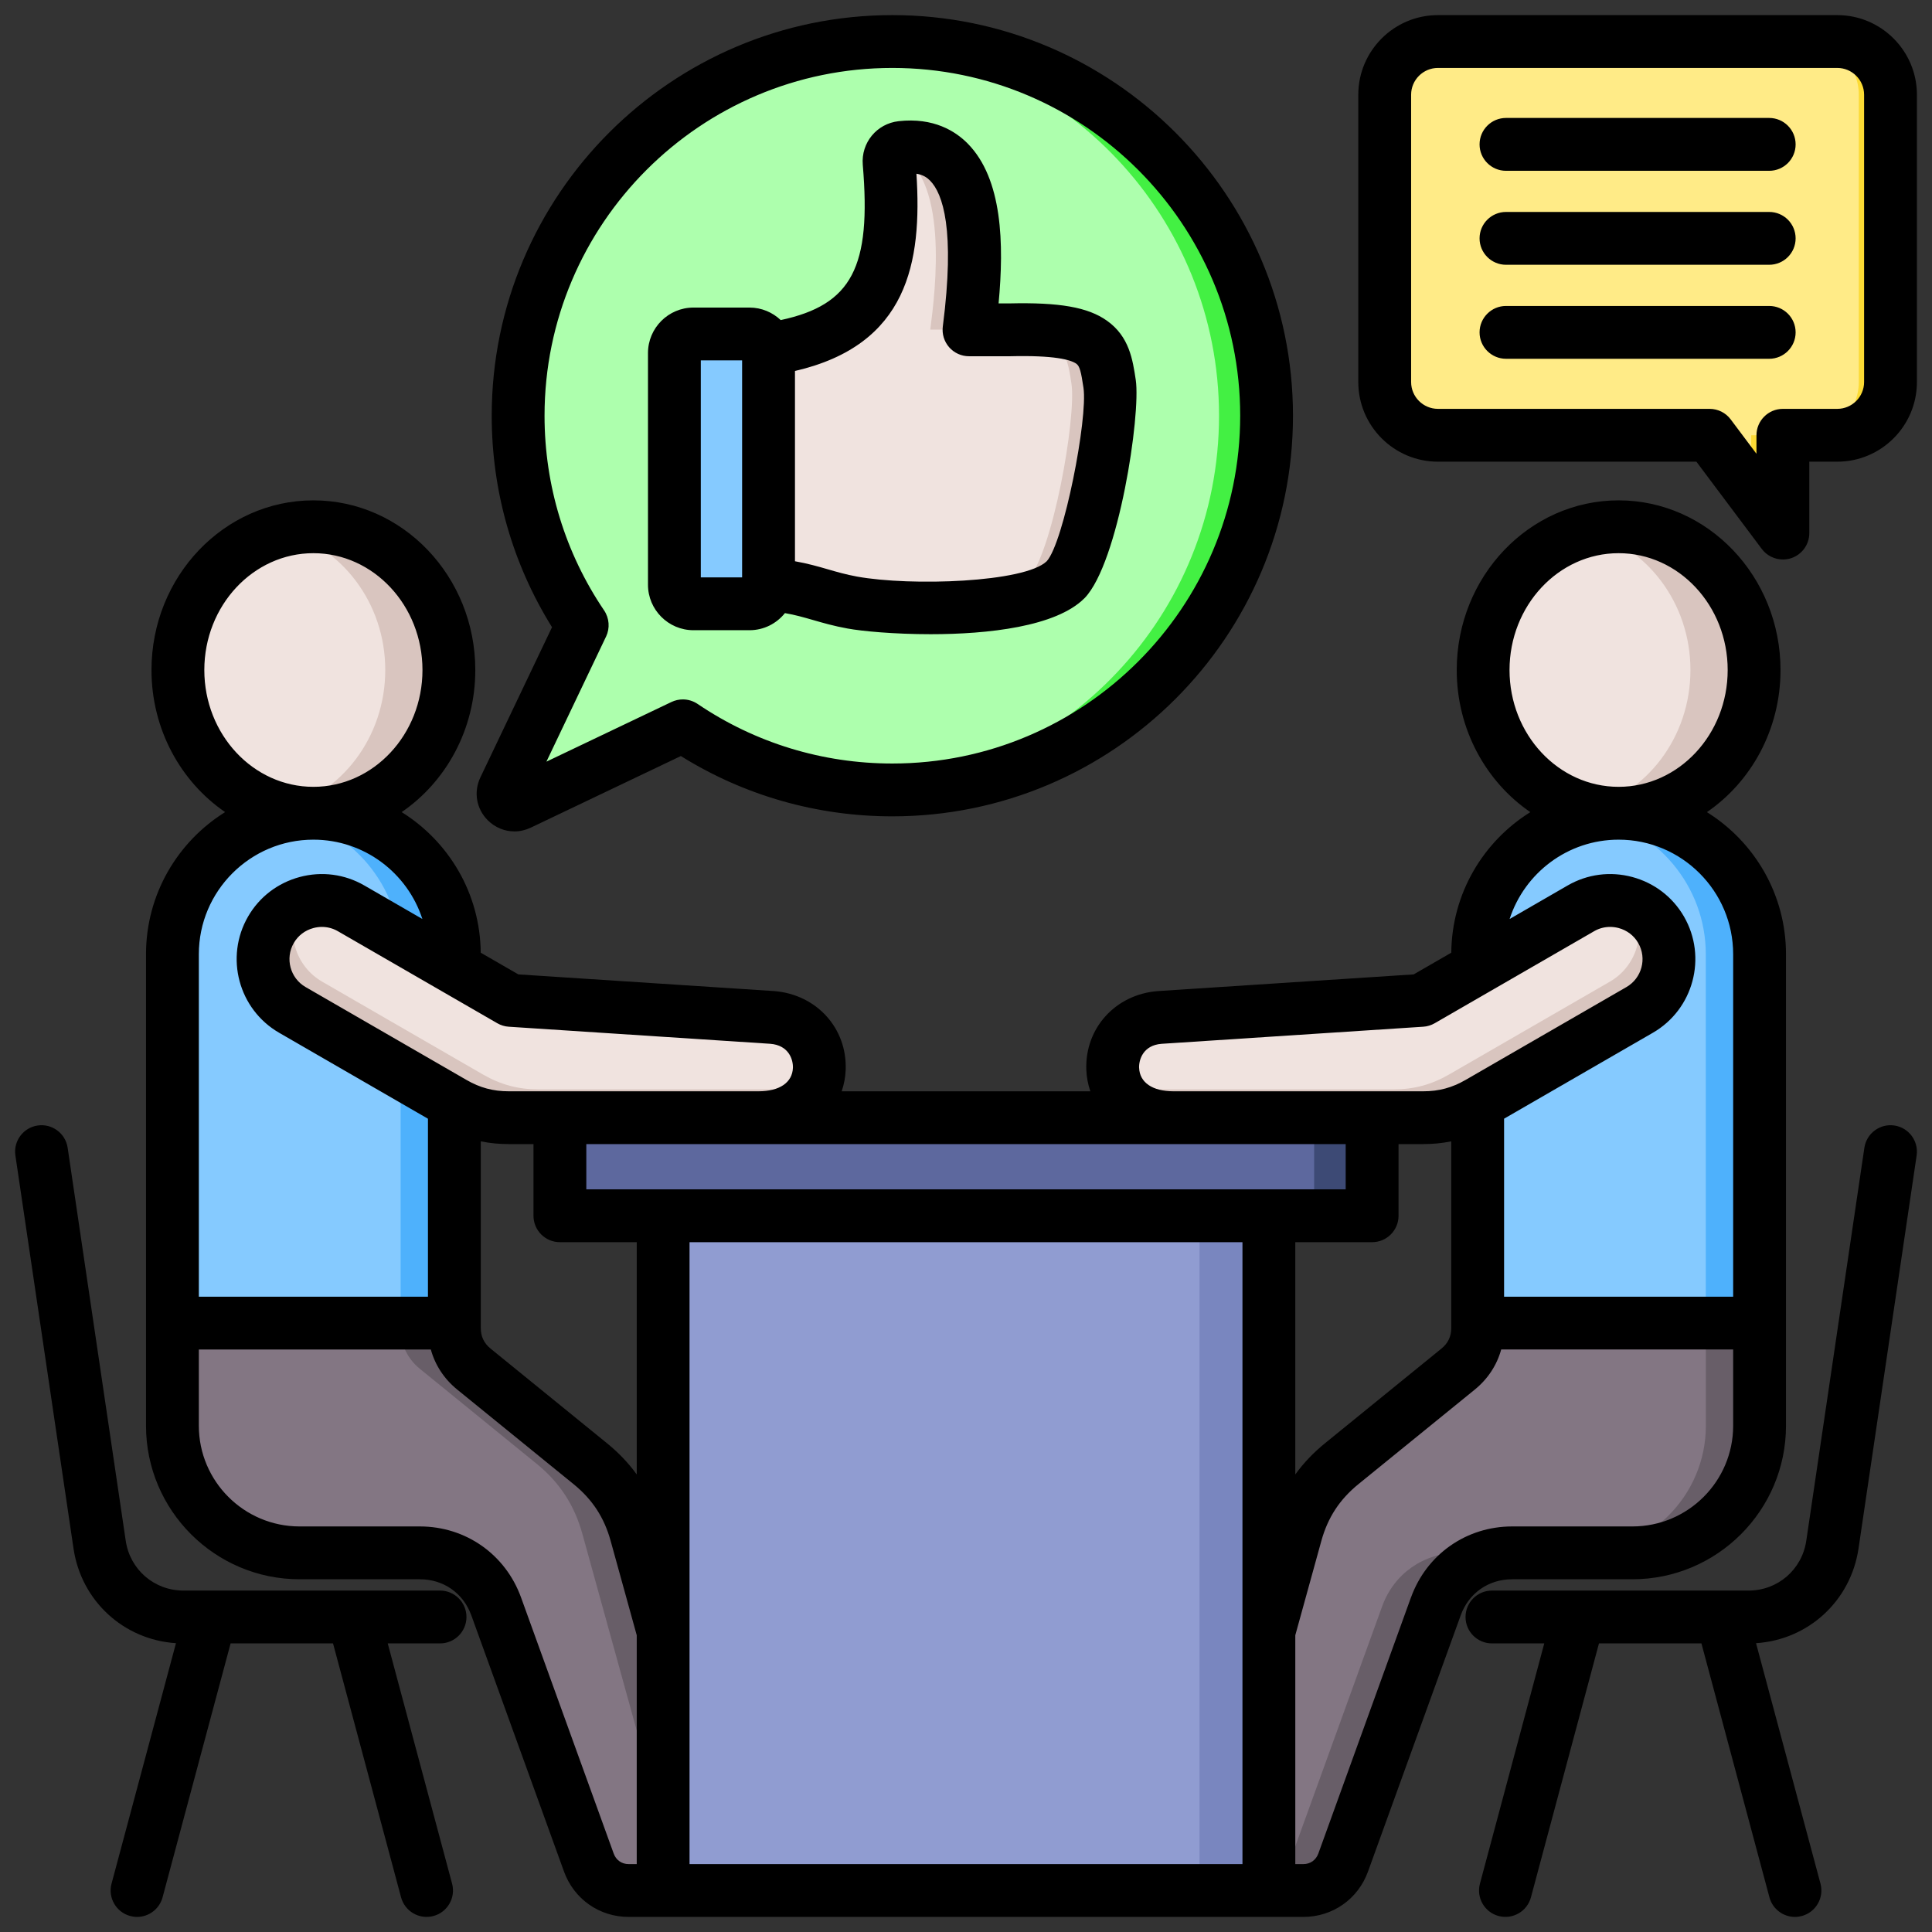<svg width="61" height="61" viewBox="0 0 61 61" fill="none" xmlns="http://www.w3.org/2000/svg">
<rect x="0" y="0" width="61" height="61" fill="#333333" stroke="none"/>
<g clip-path="url(#clip0_4786_382)">
<path fill-rule="evenodd" clip-rule="evenodd" d="M28.174 24.941C25.724 24.941 23.447 24.195 21.56 22.917L16.397 25.379C16.094 25.524 15.776 25.206 15.921 24.903L18.383 19.74C17.105 17.853 16.359 15.576 16.359 13.126C16.359 6.6 21.649 1.31 28.174 1.31C34.7 1.31 39.99 6.6 39.99 13.126C39.99 19.651 34.7 24.941 28.174 24.941Z" fill="#43F043"/>
<path fill-rule="evenodd" clip-rule="evenodd" d="M27.417 24.917C25.256 24.78 23.252 24.062 21.56 22.917L16.397 25.379C16.094 25.524 15.776 25.206 15.921 24.903L18.383 19.74C17.105 17.853 16.359 15.576 16.359 13.126C16.359 6.852 21.248 1.722 27.424 1.334C33.599 1.722 38.489 6.852 38.489 13.126C38.489 19.399 33.596 24.533 27.417 24.917Z" fill="#ADFFAD"/>
<path fill-rule="evenodd" clip-rule="evenodd" d="M58.009 1.31H45.402C44.477 1.31 43.721 2.066 43.721 2.991V12.061C43.721 12.986 44.477 13.742 45.402 13.742H53.979L56.293 16.832V13.742H58.009C58.934 13.742 59.69 12.986 59.69 12.061V2.991C59.69 2.067 58.934 1.31 58.009 1.31Z" fill="#FCDB35"/>
<path fill-rule="evenodd" clip-rule="evenodd" d="M57.008 1.31H45.402C44.477 1.31 43.721 2.066 43.721 2.991V12.061C43.721 12.986 44.477 13.742 45.402 13.742H53.979L55.292 15.496V13.742H57.008C57.933 13.742 58.689 12.986 58.689 12.061V2.991C58.689 2.067 57.933 1.31 57.008 1.31L57.008 1.31Z" fill="#FFEB87"/>
<path d="M9.895 25.677C12.258 25.677 14.173 23.653 14.173 21.155C14.173 18.657 12.258 16.633 9.895 16.633C7.532 16.633 5.617 18.657 5.617 21.155C5.617 23.653 7.532 25.677 9.895 25.677Z" fill="#D9C5BF"/>
<path fill-rule="evenodd" clip-rule="evenodd" d="M8.892 25.551C10.769 25.073 12.164 23.287 12.164 21.155C12.164 19.024 10.769 17.237 8.892 16.759C7.014 17.237 5.619 19.024 5.619 21.155C5.619 23.287 7.014 25.073 8.892 25.551Z" fill="#F0E3DF"/>
<path fill-rule="evenodd" clip-rule="evenodd" d="M5.445 41.774H14.347V30.128C14.347 27.68 12.344 25.677 9.896 25.677C7.448 25.677 5.445 27.68 5.445 30.128V41.774Z" fill="#4EB1FC"/>
<path fill-rule="evenodd" clip-rule="evenodd" d="M5.445 41.774H12.649V30.128C12.649 27.97 11.093 26.158 9.047 25.759C7.002 26.158 5.445 27.97 5.445 30.128V41.774Z" fill="#85CAFF"/>
<path fill-rule="evenodd" clip-rule="evenodd" d="M8.555 29.357C8.046 30.239 8.351 31.378 9.233 31.887L14.311 34.818C14.87 35.141 15.423 35.29 16.069 35.29H23.952C26.505 35.29 26.368 32.275 24.382 32.124L16.119 31.585L11.086 28.679C10.203 28.169 9.065 28.474 8.555 29.357V29.357Z" fill="#D9C5BF"/>
<path fill-rule="evenodd" clip-rule="evenodd" d="M25.765 34.25C26.111 33.363 25.587 32.216 24.381 32.124L16.119 31.585L11.085 28.679C10.562 28.377 9.949 28.361 9.43 28.582C9.012 29.445 9.328 30.507 10.171 30.994L15.248 33.925C15.807 34.248 16.361 34.396 17.006 34.396H24.889C25.228 34.396 25.519 34.343 25.765 34.25V34.25Z" fill="#F0E3DF"/>
<path fill-rule="evenodd" clip-rule="evenodd" d="M5.445 41.774H14.347V41.929C14.347 42.45 14.56 42.899 14.964 43.227L18.636 46.212C19.368 46.807 19.833 47.519 20.085 48.428L23.198 59.689H19.851C19.277 59.689 18.788 59.346 18.593 58.806L15.668 50.721C15.293 49.686 14.356 49.029 13.256 49.029H9.459C7.249 49.029 5.445 47.226 5.445 45.015V41.774L5.445 41.774Z" fill="#685E68"/>
<path fill-rule="evenodd" clip-rule="evenodd" d="M5.445 41.774H12.649V41.929C12.649 42.45 12.862 42.899 13.267 43.227L16.938 46.212C17.67 46.807 18.135 47.519 18.387 48.428L21.5 59.689H19.851C19.277 59.689 18.788 59.346 18.593 58.806L15.668 50.721C15.293 49.686 14.356 49.029 13.256 49.029H9.459C7.249 49.029 5.445 47.226 5.445 45.015V41.774Z" fill="#837683"/>
<path d="M17.678 35.29H43.323V38.386H17.678V35.29Z" fill="#5D689E"/>
<path d="M51.106 25.677C53.469 25.677 55.384 23.653 55.384 21.155C55.384 18.657 53.469 16.633 51.106 16.633C48.743 16.633 46.828 18.657 46.828 21.155C46.828 23.653 48.743 25.677 51.106 25.677Z" fill="#D9C5BF"/>
<path fill-rule="evenodd" clip-rule="evenodd" d="M50.101 25.551C48.223 25.073 46.828 23.287 46.828 21.155C46.828 19.024 48.223 17.237 50.101 16.759C51.978 17.237 53.373 19.024 53.373 21.155C53.373 23.287 51.978 25.073 50.101 25.551Z" fill="#F0E3DF"/>
<path fill-rule="evenodd" clip-rule="evenodd" d="M55.556 41.774H46.654V30.128C46.654 27.68 48.657 25.677 51.105 25.677C53.553 25.677 55.556 27.68 55.556 30.128V41.774Z" fill="#4EB1FC"/>
<path fill-rule="evenodd" clip-rule="evenodd" d="M53.858 41.774H46.654V30.128C46.654 27.97 48.211 26.158 50.256 25.759C52.302 26.158 53.858 27.97 53.858 30.128V41.774Z" fill="#85CAFF"/>
<path fill-rule="evenodd" clip-rule="evenodd" d="M52.447 29.357C52.956 30.239 52.651 31.378 51.769 31.887L46.691 34.818C46.132 35.141 45.578 35.29 44.933 35.29H37.05C34.496 35.29 34.634 32.275 36.62 32.124L44.882 31.585L49.916 28.679C50.798 28.169 51.937 28.474 52.446 29.357L52.447 29.357Z" fill="#D9C5BF"/>
<path fill-rule="evenodd" clip-rule="evenodd" d="M35.235 34.25C34.89 33.363 35.414 32.216 36.62 32.124L44.882 31.585L49.916 28.679C50.439 28.377 51.052 28.361 51.571 28.582C51.989 29.445 51.673 30.507 50.83 30.994L45.753 33.925C45.194 34.248 44.64 34.396 43.994 34.396H36.111C35.772 34.396 35.481 34.343 35.235 34.25L35.235 34.25Z" fill="#F0E3DF"/>
<path fill-rule="evenodd" clip-rule="evenodd" d="M55.556 41.774H46.654V41.929C46.654 42.45 46.441 42.899 46.036 43.227L42.365 46.212C41.633 46.807 41.168 47.519 40.916 48.428L37.803 59.689H41.15C41.724 59.689 42.213 59.346 42.408 58.806L45.333 50.721C45.708 49.686 46.645 49.029 47.745 49.029H51.541C53.752 49.029 55.555 47.226 55.555 45.015V41.774L55.556 41.774Z" fill="#685E68"/>
<path fill-rule="evenodd" clip-rule="evenodd" d="M53.86 41.774H46.656V41.929C46.656 42.45 46.443 42.899 46.038 43.227L42.367 46.212C41.635 46.807 41.17 47.519 40.918 48.428L37.805 59.689H39.454C40.028 59.689 40.517 59.346 40.712 58.806L43.638 50.721C44.012 49.686 44.949 49.029 46.049 49.029H49.846C52.056 49.029 53.86 47.226 53.86 45.015V41.774Z" fill="#837683"/>
<path d="M20.938 38.386H40.063V59.689H20.938V38.386Z" fill="#909CD1"/>
<path d="M41.492 35.29H43.324V38.386H41.492V35.29Z" fill="#3D4A75"/>
<path d="M37.873 38.386H40.064V59.689H37.873V38.386Z" fill="#7986BF"/>
<path fill-rule="evenodd" clip-rule="evenodd" d="M24.238 11.022L24.251 18.49C25.406 18.56 25.907 18.872 26.903 19.054C28.393 19.325 32.601 19.399 33.671 18.329C34.468 17.499 35.223 13.183 35.065 12.12C34.892 10.958 34.783 10.335 31.882 10.408H30.607C30.788 9.006 31.393 4.296 28.469 4.624C28.229 4.651 28.053 4.865 28.073 5.106C28.369 8.618 27.681 10.505 24.238 11.022Z" fill="#D9C5BF"/>
<path fill-rule="evenodd" clip-rule="evenodd" d="M24.238 11.022L24.251 18.49C25.406 18.56 25.907 18.872 26.903 19.054C27.332 19.132 27.986 19.194 28.725 19.216C30.261 19.168 31.838 18.927 32.436 18.329C33.233 17.499 33.988 13.183 33.83 12.12C33.675 11.081 33.572 10.472 31.474 10.408H29.372C29.529 9.191 30.005 5.483 28.217 4.739C28.118 4.83 28.061 4.963 28.073 5.106C28.369 8.618 27.681 10.505 24.238 11.022Z" fill="#F0E3DF"/>
<path fill-rule="evenodd" clip-rule="evenodd" d="M24.249 11.143C24.249 10.811 23.977 10.54 23.645 10.54H21.868C21.535 10.54 21.264 10.811 21.264 11.143V18.49C21.264 18.822 21.535 19.094 21.868 19.094H23.645C23.977 19.094 24.249 18.822 24.249 18.49V11.143Z" fill="#4EB1FC"/>
<path fill-rule="evenodd" clip-rule="evenodd" d="M24.249 11.143C24.249 10.811 23.978 10.54 23.645 10.54H22.637C22.305 10.54 22.033 10.811 22.033 11.143V18.49C22.033 18.822 22.305 19.094 22.637 19.094H23.645C23.978 19.094 24.249 18.822 24.249 18.49V11.143Z" fill="#85CAFF"/>
<path fill-rule="evenodd" clip-rule="evenodd" d="M56.694 7.526C56.694 7.987 56.321 8.36 55.859 8.36H47.55C47.09 8.36 46.715 7.987 46.715 7.526C46.715 7.065 47.09 6.692 47.55 6.692H55.859C56.321 6.692 56.694 7.065 56.694 7.526ZM56.694 10.494C56.694 10.954 56.321 11.328 55.859 11.328H47.55C47.09 11.328 46.715 10.954 46.715 10.494C46.715 10.034 47.09 9.66 47.55 9.66H55.859C56.321 9.66 56.694 10.033 56.694 10.494ZM56.694 4.559C56.694 5.02 56.321 5.393 55.859 5.393H47.55C47.09 5.393 46.715 5.02 46.715 4.559C46.715 4.097 47.09 3.724 47.55 3.724H55.859C56.321 3.724 56.694 4.099 56.694 4.559ZM58.856 12.062V2.991C58.856 2.524 58.476 2.145 58.009 2.145H45.401C44.935 2.145 44.554 2.524 44.554 2.991V12.062C44.554 12.529 44.935 12.909 45.401 12.909H53.978C54.241 12.909 54.488 13.032 54.645 13.243L55.458 14.328V13.743C55.458 13.282 55.832 12.909 56.292 12.909H58.009C58.476 12.909 58.856 12.529 58.856 12.062ZM58.009 0.477H45.401C44.015 0.477 42.886 1.605 42.886 2.991V12.062C42.886 13.449 44.015 14.577 45.401 14.577H53.561L55.625 17.331C55.786 17.546 56.035 17.665 56.292 17.665C56.38 17.665 56.469 17.652 56.556 17.623C56.896 17.509 57.126 17.191 57.126 16.831V14.577H58.009C59.396 14.577 60.524 13.449 60.524 12.062V2.991C60.524 1.605 59.396 0.477 58.009 0.477ZM22.127 11.379H23.431V18.23H22.127V11.379ZM28.935 5.485C29.154 5.52 29.279 5.615 29.366 5.703C29.767 6.112 30.163 7.242 29.768 10.308C29.737 10.545 29.811 10.785 29.969 10.965C30.127 11.145 30.356 11.248 30.595 11.248H31.886C33.294 11.213 33.805 11.358 33.985 11.485C34.091 11.562 34.134 11.74 34.209 12.243C34.352 13.206 33.587 17.13 33.049 17.72C32.354 18.392 28.762 18.514 27.056 18.204C26.712 18.14 26.433 18.061 26.138 17.975C25.821 17.883 25.495 17.79 25.1 17.721V11.713C28.669 10.888 29.115 8.28 28.935 5.485ZM23.665 19.898C24.117 19.898 24.52 19.687 24.783 19.358C25.105 19.413 25.375 19.491 25.674 19.577C25.982 19.666 26.33 19.767 26.758 19.844C27.213 19.928 28.228 20.024 29.384 20.024C31.19 20.024 33.341 19.787 34.236 18.892C34.24 18.889 34.244 18.884 34.248 18.881C35.318 17.765 36.023 13.094 35.86 11.996C35.763 11.354 35.655 10.625 34.951 10.126C34.35 9.699 33.453 9.542 31.855 9.58H31.529C31.705 7.697 31.653 5.65 30.555 4.534C30.17 4.143 29.478 3.703 28.373 3.826C27.68 3.904 27.183 4.51 27.241 5.204C27.513 8.431 26.903 9.624 24.65 10.106C24.393 9.863 24.046 9.711 23.665 9.711H21.895C21.103 9.711 20.459 10.356 20.459 11.147V18.462C20.459 19.253 21.103 19.898 21.895 19.898H23.665H23.665ZM19.135 20.099L17.252 24.048L21.201 22.164C21.315 22.11 21.438 22.083 21.56 22.083C21.724 22.083 21.887 22.132 22.028 22.227C23.845 23.457 25.97 24.107 28.174 24.107C34.23 24.107 39.157 19.181 39.157 13.126C39.157 7.071 34.23 2.145 28.174 2.145C22.119 2.145 17.193 7.07 17.193 13.126C17.193 15.33 17.843 17.456 19.074 19.273C19.239 19.518 19.262 19.832 19.136 20.099L19.135 20.099ZM16.239 26.251C16.413 26.251 16.589 26.211 16.756 26.133L21.497 23.871C23.499 25.119 25.797 25.775 28.174 25.775C35.149 25.775 40.824 20.101 40.824 13.126C40.824 6.152 35.149 0.477 28.174 0.477C21.199 0.477 15.525 6.15 15.525 13.126C15.525 15.502 16.181 17.8 17.429 19.803L15.168 24.544C14.948 25.006 15.039 25.537 15.401 25.899C15.632 26.129 15.932 26.25 16.239 26.25L16.239 26.251ZM14.728 51.054C14.728 51.516 14.354 51.888 13.894 51.888H12.242L14.274 59.473C14.393 59.918 14.13 60.376 13.685 60.495C13.24 60.614 12.783 60.35 12.663 59.905L10.515 51.888H7.281L5.133 59.905C5.033 60.277 4.696 60.524 4.327 60.524C4.256 60.524 4.184 60.514 4.112 60.495C3.667 60.376 3.402 59.918 3.522 59.473L5.556 51.881C3.908 51.774 2.566 50.55 2.321 48.892L0.486 36.483C0.418 36.027 0.733 35.604 1.189 35.536C1.645 35.469 2.068 35.784 2.136 36.239L3.97 48.649C4.105 49.559 4.871 50.22 5.793 50.22H13.894C14.354 50.22 14.728 50.594 14.728 51.054ZM60.515 36.483L58.68 48.892C58.434 50.55 57.093 51.774 55.444 51.881L57.479 59.473C57.598 59.918 57.334 60.376 56.889 60.495C56.816 60.514 56.744 60.524 56.672 60.524C56.304 60.524 55.967 60.277 55.867 59.905L53.72 51.888H50.485L48.337 59.905C48.218 60.35 47.761 60.613 47.316 60.495C46.871 60.376 46.608 59.918 46.727 59.473L48.758 51.888H47.107C46.646 51.888 46.272 51.516 46.272 51.054C46.272 50.593 46.646 50.22 47.107 50.22H55.208C56.129 50.22 56.895 49.559 57.03 48.649L58.865 36.239C58.933 35.784 59.356 35.469 59.812 35.536C60.267 35.604 60.582 36.027 60.515 36.483ZM44.55 50.437C45.043 49.075 46.298 48.195 47.745 48.195H51.542C53.295 48.195 54.722 46.769 54.722 45.015V42.608H47.398C47.263 43.1 46.977 43.538 46.563 43.875L42.891 46.859C42.297 47.342 41.925 47.911 41.72 48.65L40.897 51.63V58.856H41.15C41.372 58.856 41.548 58.73 41.625 58.522L44.549 50.437L44.55 50.437ZM39.229 58.856H21.771V39.22H39.229V58.856ZM19.376 58.522C19.451 58.73 19.628 58.856 19.85 58.856H20.104V51.63L19.28 48.65C19.076 47.912 18.704 47.343 18.109 46.859L14.438 43.875C14.023 43.538 13.738 43.1 13.603 42.609H6.278V45.015C6.278 46.769 7.705 48.195 9.458 48.195H13.255C14.704 48.195 15.958 49.076 16.451 50.437L19.376 58.522L19.376 58.522ZM6.278 30.128V40.941H13.512V35.322L8.815 32.609C7.532 31.869 7.091 30.223 7.832 28.939C8.189 28.32 8.769 27.877 9.463 27.69C10.158 27.504 10.882 27.599 11.501 27.956L13.336 29.016C12.866 27.564 11.501 26.511 9.895 26.511C7.9 26.511 6.278 28.134 6.278 30.128L6.278 30.128ZM6.451 21.155C6.451 19.121 7.996 17.466 9.895 17.466C11.794 17.466 13.339 19.121 13.339 21.155C13.339 23.189 11.793 24.843 9.895 24.843C7.996 24.843 6.451 23.189 6.451 21.155ZM16.063 32.417L24.317 32.956C24.905 33 25.045 33.455 25.035 33.717C25.017 34.179 24.612 34.456 23.95 34.456H16.067C15.57 34.456 15.156 34.345 14.726 34.096L9.649 31.165C9.162 30.884 8.995 30.26 9.276 29.774C9.411 29.54 9.631 29.372 9.895 29.302C9.984 29.278 10.074 29.266 10.163 29.266C10.339 29.266 10.512 29.311 10.667 29.401L15.701 32.307C15.812 32.371 15.935 32.409 16.063 32.417V32.417ZM35.965 33.717C35.956 33.455 36.095 33 36.675 32.957L44.937 32.417C45.065 32.409 45.188 32.371 45.299 32.307L50.333 29.401C50.488 29.311 50.66 29.266 50.837 29.266C50.926 29.266 51.017 29.278 51.105 29.301C51.37 29.372 51.59 29.54 51.724 29.773C52.006 30.26 51.838 30.884 51.352 31.165L46.275 34.096C45.843 34.345 45.431 34.456 44.933 34.456H37.05C36.389 34.456 35.984 34.179 35.966 33.717H35.965ZM40.897 39.22H43.323C43.783 39.22 44.157 38.846 44.157 38.386V36.123H44.933C45.243 36.123 45.536 36.095 45.821 36.036V41.929C45.821 42.198 45.72 42.41 45.511 42.58L41.839 45.565C41.471 45.863 41.159 46.192 40.897 46.553V39.22L40.897 39.22ZM18.512 37.552H42.488V36.123H18.512V37.552ZM20.104 46.553C19.842 46.192 19.529 45.863 19.161 45.565L15.489 42.58C15.281 42.41 15.18 42.198 15.18 41.929V36.036C15.464 36.095 15.758 36.123 16.067 36.123H16.844V38.386C16.844 38.846 17.217 39.22 17.678 39.22H20.104V46.553L20.104 46.553ZM51.105 26.511C49.499 26.511 48.135 27.564 47.664 29.016L49.499 27.956C50.119 27.599 50.843 27.504 51.537 27.69C52.232 27.877 52.811 28.32 53.169 28.939C53.909 30.223 53.469 31.869 52.185 32.609L47.489 35.321V40.941H54.722V30.128C54.722 28.134 53.099 26.511 51.105 26.511ZM51.105 17.466C53.004 17.466 54.549 19.121 54.549 21.155C54.549 23.189 53.004 24.843 51.105 24.843C49.206 24.843 47.661 23.189 47.661 21.155C47.661 19.121 49.207 17.466 51.105 17.466ZM47.745 49.863C46.997 49.863 46.373 50.3 46.119 51.004L43.193 59.09C42.879 59.96 42.076 60.524 41.151 60.524H19.85C18.924 60.524 18.122 59.96 17.807 59.09L14.882 51.004C14.627 50.3 14.004 49.863 13.255 49.863H9.458C6.785 49.863 4.61 47.688 4.61 45.015V30.128C4.61 28.236 5.609 26.574 7.108 25.641C5.71 24.684 4.783 23.031 4.783 21.155C4.783 18.201 7.077 15.798 9.895 15.798C12.714 15.798 15.007 18.201 15.007 21.155C15.007 23.031 14.081 24.684 12.682 25.641C14.168 26.567 15.162 28.208 15.178 30.08L16.366 30.765L24.435 31.291C25.781 31.394 26.751 32.464 26.701 33.78C26.693 34.005 26.65 34.234 26.575 34.456H34.426C34.35 34.234 34.307 34.005 34.299 33.78C34.249 32.464 35.22 31.394 36.557 31.292L44.635 30.765L45.822 30.08C45.839 28.208 46.832 26.567 48.318 25.642C46.919 24.684 45.994 23.031 45.994 21.155C45.994 18.201 48.287 15.798 51.105 15.798C53.922 15.798 56.217 18.201 56.217 21.155C56.217 23.031 55.292 24.684 53.893 25.642C55.39 26.574 56.39 28.236 56.39 30.128V45.015C56.39 47.688 54.215 49.863 51.541 49.863H47.745L47.745 49.863Z" fill="black"/>
</g>
<defs>
<clipPath id="clip0_4786_382">
<rect width="61" height="61" fill="white"/>
</clipPath>
</defs>
</svg>
